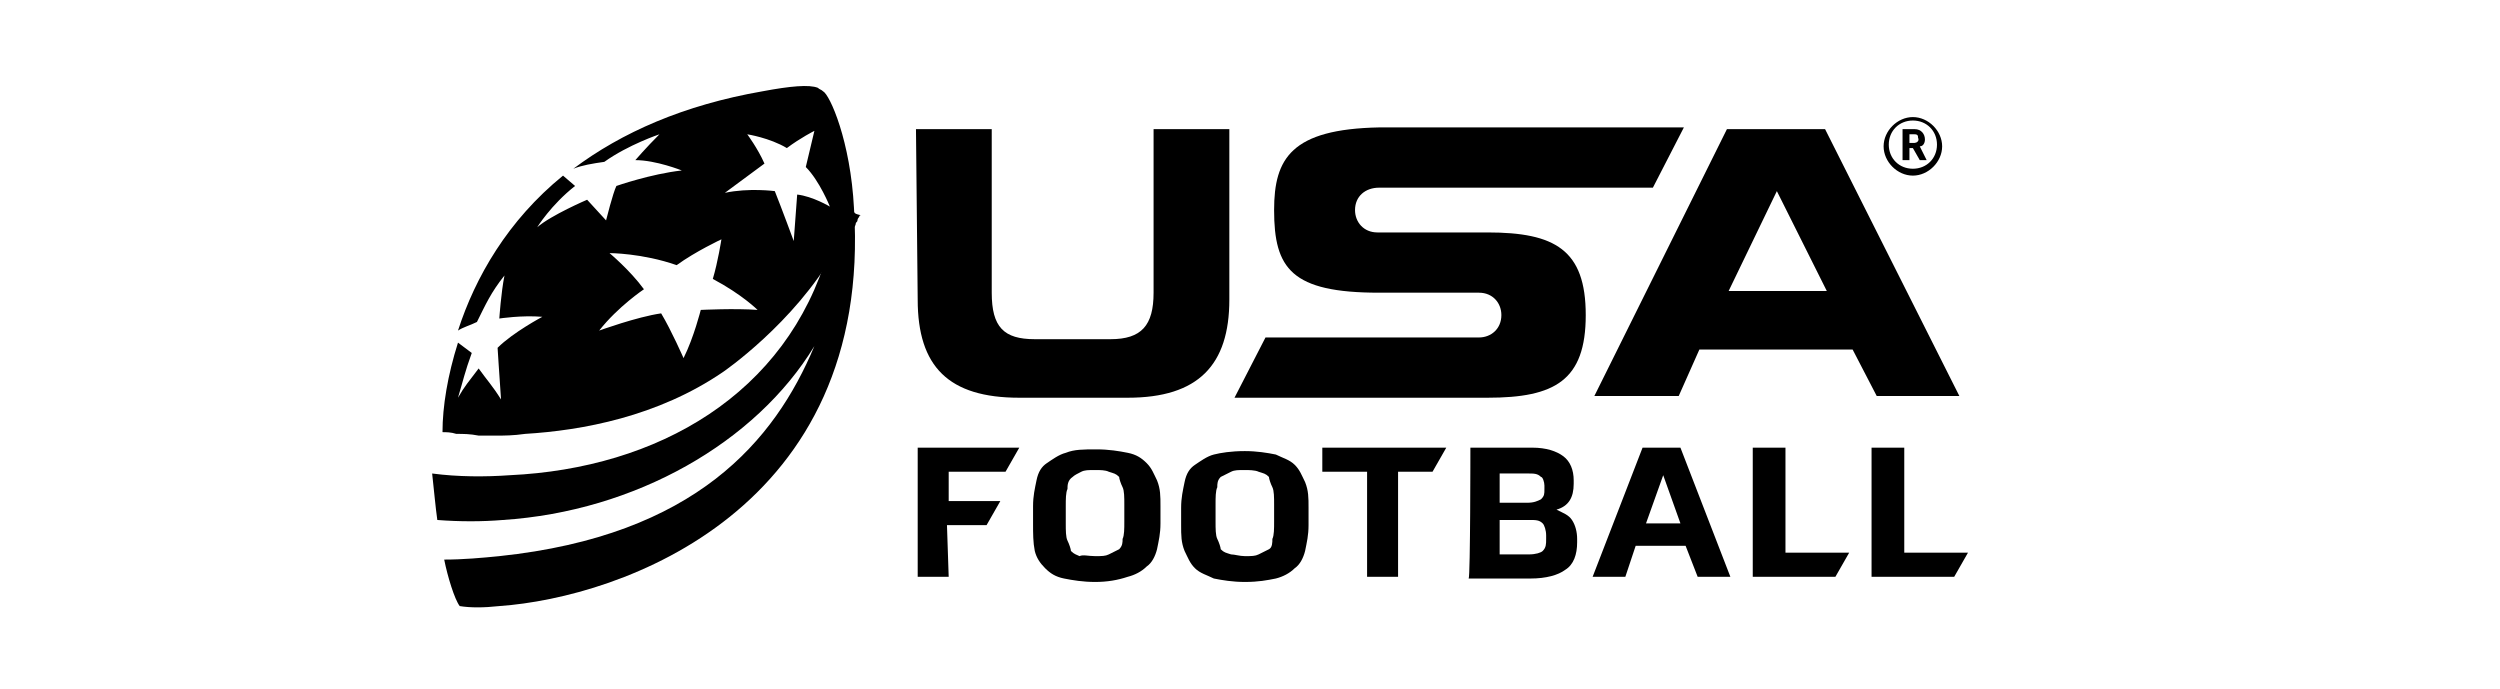 <?xml version="1.0" encoding="utf-8"?>
<!-- Generator: Adobe Illustrator 24.3.0, SVG Export Plug-In . SVG Version: 6.00 Build 0)  -->
<svg version="1.1" id="Layer_1" xmlns="http://www.w3.org/2000/svg" xmlns:xlink="http://www.w3.org/1999/xlink" x="0px" y="0px"
	 viewBox="0 0 145.2 40" enable-background="new 0 0 145.2 40" xml:space="preserve">
<g>
	<path d="M55.1,33.5h-1.8V26h5.9l-0.8,1.4h-3.3v1.7h3l-0.8,1.4H55L55.1,33.5C55,33.5,55.1,33.5,55.1,33.5z"/>
	<path d="M63.6,33.8c-0.7,0-1.3-0.1-1.8-0.2S61,33.3,60.7,33c-0.3-0.3-0.5-0.6-0.6-1C60,31.5,60,31,60,30.4v-1c0-0.6,0.1-1,0.2-1.5
		c0.1-0.5,0.3-0.8,0.6-1s0.7-0.5,1.1-0.6c0.5-0.2,1-0.2,1.8-0.2c0.7,0,1.3,0.1,1.8,0.2s0.8,0.3,1.1,0.6s0.4,0.6,0.6,1
		c0.2,0.5,0.2,0.9,0.2,1.5v1c0,0.6-0.1,1-0.2,1.5c-0.1,0.4-0.3,0.8-0.6,1c-0.3,0.3-0.7,0.5-1.1,0.6C64.9,33.7,64.3,33.8,63.6,33.8z
		 M63.6,32.3c0.4,0,0.6,0,0.8-0.1c0.2-0.1,0.4-0.2,0.6-0.3c0.2-0.2,0.2-0.4,0.2-0.6c0.1-0.2,0.1-0.6,0.1-1v-1c0-0.4,0-0.8-0.1-1
		c-0.1-0.2-0.2-0.5-0.2-0.6c-0.2-0.2-0.3-0.2-0.6-0.3c-0.2-0.1-0.5-0.1-0.8-0.1c-0.4,0-0.6,0-0.8,0.1c-0.2,0.1-0.4,0.2-0.5,0.3
		C62,27.9,62,28.2,62,28.4c-0.1,0.2-0.1,0.6-0.1,1v1c0,0.4,0,0.8,0.1,1c0.1,0.2,0.2,0.5,0.2,0.6c0.2,0.2,0.3,0.2,0.5,0.3
		C62.9,32.2,63.2,32.3,63.6,32.3z"/>
	<path d="M72.3,33.8c-0.7,0-1.3-0.1-1.8-0.2c-0.4-0.2-0.8-0.3-1.1-0.6c-0.3-0.3-0.4-0.6-0.6-1c-0.2-0.5-0.2-0.9-0.2-1.5v-1
		c0-0.6,0.1-1,0.2-1.5c0.1-0.5,0.3-0.8,0.6-1s0.7-0.5,1.1-0.6c0.4-0.1,1-0.2,1.8-0.2c0.7,0,1.3,0.1,1.8,0.2c0.4,0.2,0.8,0.3,1.1,0.6
		s0.4,0.6,0.6,1c0.2,0.5,0.2,0.9,0.2,1.5v1c0,0.6-0.1,1-0.2,1.5c-0.1,0.4-0.3,0.8-0.6,1c-0.3,0.3-0.7,0.5-1.1,0.6
		C73.6,33.7,73.1,33.8,72.3,33.8z M72.3,32.3c0.4,0,0.6,0,0.8-0.1c0.2-0.1,0.4-0.2,0.6-0.3c0.2-0.1,0.2-0.4,0.2-0.6
		c0.1-0.2,0.1-0.6,0.1-1v-1c0-0.4,0-0.8-0.1-1c-0.1-0.2-0.2-0.5-0.2-0.6c-0.2-0.2-0.3-0.2-0.6-0.3c-0.2-0.1-0.6-0.1-0.8-0.1
		c-0.4,0-0.6,0-0.8,0.1c-0.2,0.1-0.4,0.2-0.6,0.3c-0.2,0.2-0.2,0.4-0.2,0.6c-0.1,0.2-0.1,0.6-0.1,1v1c0,0.4,0,0.8,0.1,1
		c0.1,0.2,0.2,0.5,0.2,0.6c0.2,0.2,0.3,0.2,0.6,0.3C71.7,32.2,72,32.3,72.3,32.3z"/>
	<path d="M84,26l-0.8,1.4h-2v6.1h-1.8v-6.1h-2.6V26C76.9,26,84,26,84,26z"/>
	<path d="M85.4,26H89c0.8,0,1.4,0.2,1.8,0.5s0.6,0.8,0.6,1.4v0.2c0,0.8-0.3,1.3-1,1.5c0.4,0.2,0.7,0.3,0.9,0.6
		c0.2,0.3,0.3,0.7,0.3,1.1v0.2c0,0.7-0.2,1.3-0.7,1.6c-0.4,0.3-1.1,0.5-2,0.5h-3.6C85.4,33.5,85.4,26,85.4,26z M87.1,27.5v1.7h1.6
		c0.4,0,0.6-0.1,0.8-0.2c0.2-0.2,0.2-0.3,0.2-0.6v-0.2c0-0.2-0.1-0.5-0.2-0.5c-0.2-0.2-0.4-0.2-0.8-0.2L87.1,27.5L87.1,27.5z
		 M87.1,32.2h1.7c0.4,0,0.7-0.1,0.8-0.2c0.2-0.2,0.2-0.4,0.2-0.7v-0.2c0-0.3-0.1-0.6-0.2-0.7c-0.2-0.2-0.4-0.2-0.8-0.2h-1.7V32.2z"
		/>
	<path d="M97.9,31.7h-2.9l-0.6,1.8h-1.9l2.9-7.5h2.2l2.9,7.5h-1.9L97.9,31.7z M95.6,30.4h2l-1-2.8L95.6,30.4z"/>
	<path d="M103.7,26v6.1h3.7l-0.8,1.4h-4.8V26H103.7z"/>
	<path d="M110.6,26v6.1h3.7l-0.8,1.4h-4.8V26H110.6z"/>
	<g>
		<path d="M49.6,12.1L49.6,12.1c-0.1,0.1-0.1,0.2-0.1,0.3c0,0,0,0.1-0.1,0.1c0,0.1-0.1,0.2-0.1,0.2c0,0.1-0.1,0.1-0.1,0.2
			s-0.1,0.1-0.1,0.2c0,0.1-0.1,0.2-0.1,0.2c0,0,0,0.1-0.1,0.1c-0.1,0.1-0.1,0.2-0.2,0.2c0,0,0,0,0,0.1c-0.1,0.1-0.1,0.2-0.2,0.2l0,0
			c-0.1,0.1-0.1,0.2-0.2,0.2c-0.1,0.1-0.1,0.2-0.2,0.2v0.3c-2.4,8.3-9.9,12.6-18.5,13c-1.4,0.1-3,0.1-4.5-0.1c0.1,0.9,0.2,2,0.3,2.7
			c1.3,0.1,2.6,0.1,3.8,0c7.7-0.5,14.7-4.5,18.1-10.1c-2.3,5.5-6.9,11-18.3,12.2c-1,0.1-2.1,0.2-3.2,0.2c0.2,1,0.6,2.3,0.9,2.7
			c0.6,0.1,1.4,0.1,2.3,0C36.1,34.7,50.7,29.6,49.6,12.1z"/>
	</g>
	<g>
		<path d="M49.6,12.1L49.6,12.1c-0.2-3.9-1.4-6.6-1.8-6.8c-0.1-0.1-0.2-0.1-0.3-0.2c-0.5-0.2-1.6-0.1-3.2,0.2
			c-4.6,0.8-8.2,2.4-11,4.5c0.5-0.2,1.1-0.3,1.8-0.4c1.4-1,3.2-1.6,3.2-1.6c-0.8,0.8-1.4,1.5-1.4,1.5c1.2,0,2.7,0.6,2.7,0.6
			c-1.8,0.2-3.8,0.9-3.8,0.9c-0.2,0.4-0.6,2-0.6,2l-1.1-1.2c0,0-2.1,0.9-2.9,1.6c0,0,0.8-1.3,2.2-2.4l-0.7-0.6
			c-3.2,2.6-5.1,5.9-6.1,9c0.3-0.2,0.7-0.3,1.1-0.5c0.5-1,0.8-1.7,1.6-2.7C29.1,17,29,18.5,29,18.5s1.3-0.2,2.5-0.1
			c0,0-1.7,0.9-2.6,1.8c0,0,0.1,1.6,0.2,3c-0.5-0.8-0.8-1.1-1.3-1.8c-0.6,0.8-0.8,1-1.2,1.7c0.3-1,0.4-1.5,0.8-2.6l-0.8-0.6
			c-0.6,1.9-0.9,3.7-0.9,5.2c0.2,0,0.5,0,0.8,0.1c0.4,0,0.8,0,1.3,0.1c0.3,0,0.7,0,1,0l0,0c0.5,0,1,0,1.7-0.1
			c3.3-0.2,7.7-1,11.5-3.6c0,0,4.1-2.8,6.5-7c0-0.1,0.1-0.1,0.1-0.2c0.1-0.1,0.1-0.2,0.2-0.2c0.1-0.1,0.1-0.2,0.2-0.2l0,0
			c0.1-0.1,0.1-0.2,0.2-0.2c0,0,0,0,0-0.1c0.1-0.1,0.1-0.2,0.2-0.2c0,0,0-0.1,0.1-0.1c0-0.1,0.1-0.2,0.1-0.2s0.1-0.1,0.1-0.2
			s0.1-0.1,0.1-0.2c0-0.1,0.1-0.2,0.1-0.2s0-0.1,0.1-0.1C49.5,12.4,49.6,12.3,49.6,12.1L49.6,12.1z M40.7,18c0,0-0.4,1.6-1,2.8
			c0,0-0.7-1.6-1.3-2.6c-1.4,0.2-3.6,1-3.6,1c1.1-1.4,2.6-2.4,2.6-2.4c-0.8-1.1-2-2.1-2-2.1s1.9,0,3.9,0.7c1.1-0.8,2.6-1.5,2.6-1.5
			s-0.2,1.3-0.5,2.3C43.1,17.1,44,18,44,18C42.7,17.9,40.7,18,40.7,18z M46.3,11.3L46.1,14c0,0-0.7-1.9-1.1-2.9c0,0-1.5-0.2-2.9,0.1
			l2.3-1.7c-0.4-0.9-1-1.7-1-1.7s1.3,0.2,2.3,0.8c0.8-0.6,1.6-1,1.6-1l-0.5,2.1c0.8,0.8,1.4,2.3,1.4,2.3S47.2,11.4,46.3,11.3z"/>
	</g>
	<path d="M53.2,7.5h4.4V17c0,2,0.7,2.7,2.5,2.7h4.4c1.8,0,2.5-0.8,2.5-2.7V7.5h4.4v9.9c0,3.8-1.8,5.7-5.9,5.7h-6.3
		c-4.1,0-5.9-1.8-5.9-5.7L53.2,7.5C53.3,7.5,53.2,7.5,53.2,7.5z"/>
	<path d="M100.3,7.5h5.7l7.8,15.5H109l-1.4-2.7h-8.9L97.5,23h-4.9L100.3,7.5z M100.4,16.9h5.7l-2.9-5.8L100.4,16.9z"/>
	<path d="M80.1,10.9L80.1,10.9L80.1,10.9H96l1.8-3.5H80.1C75,7.5,74,9.2,74,12.2c0,3.4,1,4.8,6.1,4.8h5.8l0,0c0.8,0,1.3,0.6,1.3,1.3
		c0,0.8-0.6,1.3-1.3,1.3H73.5l-1.8,3.5h14.7c3.9,0,5.7-1,5.7-4.8s-1.8-4.8-5.7-4.8H80l0,0l0,0c-0.8,0-1.3-0.6-1.3-1.3
		C78.7,11.4,79.3,10.9,80.1,10.9z"/>
	<path d="M111.8,8.1c0-0.3-0.2-0.6-0.6-0.6h-0.7v1.8h0.4V8.6h0.2l0.4,0.7h0.4l-0.4-0.8C111.7,8.5,111.8,8.3,111.8,8.1z M111.2,8.3
		h-0.3V7.8h0.3c0.2,0,0.2,0.1,0.2,0.2C111.5,8.2,111.3,8.3,111.2,8.3z"/>
	<path d="M111.1,6.8c-0.9,0-1.7,0.8-1.7,1.7s0.8,1.7,1.7,1.7s1.7-0.8,1.7-1.7S112,6.8,111.1,6.8z M111.1,9.8c-0.8,0-1.4-0.6-1.4-1.4
		s0.6-1.4,1.4-1.4c0.8,0,1.4,0.6,1.4,1.4S111.9,9.8,111.1,9.8z"/>
</g>
</svg>
